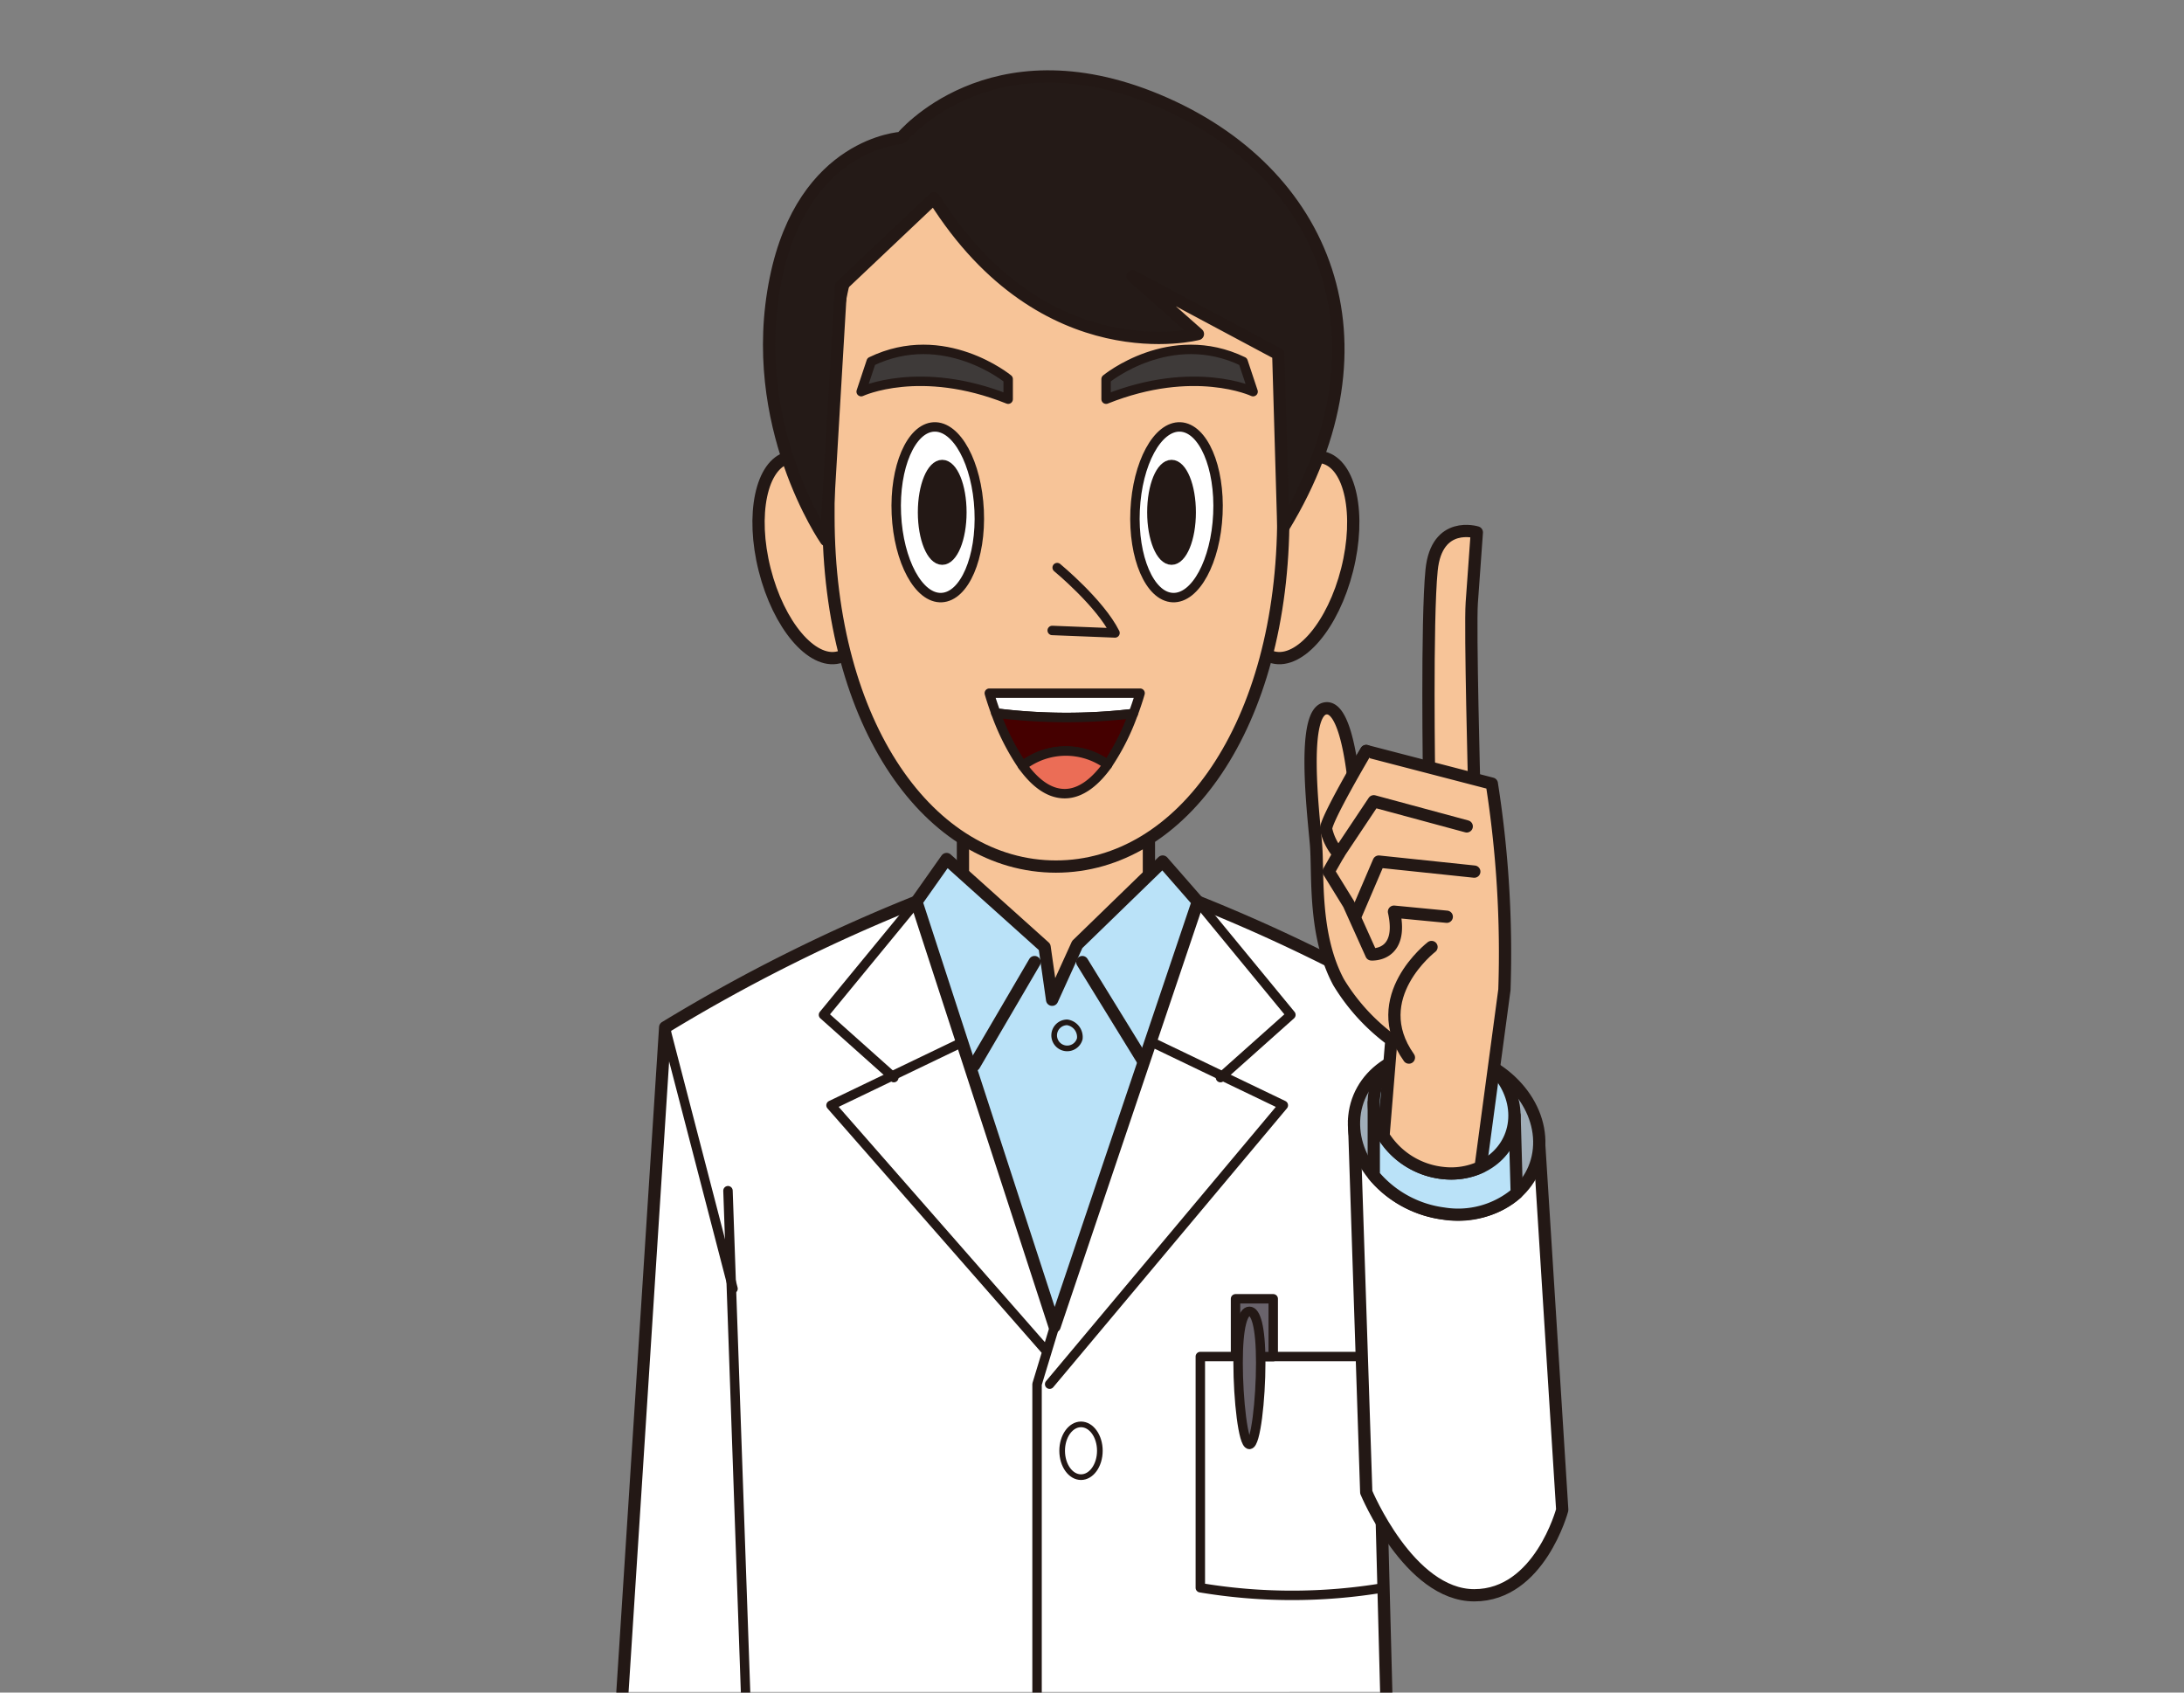 <svg xmlns="http://www.w3.org/2000/svg" xmlns:xlink="http://www.w3.org/1999/xlink" width="200" height="155" viewBox="0 0 200 155">
  <rect x="0" y="0" width="200" height="155" fill="#808080" stroke="none"/>
  <defs>
    <clipPath id="clip-path">
      <rect id="長方形_1505" data-name="長方形 1505" width="200" height="155" transform="translate(1330 4279)" fill="#fff" stroke="#707070" stroke-width="1"/>
    </clipPath>
  </defs>
  <g id="foot_nav_06" transform="translate(-1330 -4279)" clip-path="url(#clip-path)">
    <g id="レイヤー_1" data-name="レイヤー 1" transform="translate(1380.269 4274.891)">
      <g id="グループ_2192" data-name="グループ 2192" transform="translate(6.731 11.109)">
        <path id="パス_12288" data-name="パス 12288" d="M.65,182.5l3.914-60.866A154.7,154.7,0,0,1,27.573,110.13h25.77a154.7,154.7,0,0,1,23.009,11.508l-6.675,25.77.918,35.089" transform="translate(-0.65 -34.556)" fill="#fff" stroke="#231815" stroke-linecap="round" stroke-linejoin="round" stroke-width="1.123"/>
        <path id="パス_12289" data-name="パス 12289" d="M93.65,170.47H77.31v21.172a50.858,50.858,0,0,0,16.8,0" transform="translate(-24.39 -53.242)" fill="none" stroke="#231815" stroke-linecap="round" stroke-linejoin="round" stroke-width="0.864"/>
        <rect id="長方形_1467" data-name="長方形 1467" width="3.452" height="5.295" transform="translate(56.144 111.94)" fill="#69636b" stroke="#231815" stroke-linecap="round" stroke-linejoin="round" stroke-width="0.864"/>
        <path id="パス_12290" data-name="パス 12290" d="M83.356,164.47c-.573,0-1.036,1.346-1.036,4.715s.463,7.476,1.036,7.476,1.036-4.114,1.036-7.476S83.929,164.47,83.356,164.47Z" transform="translate(-25.941 -51.384)" fill="#69636b" stroke="#231815" stroke-linecap="round" stroke-linejoin="round" stroke-width="0.864"/>
        <rect id="長方形_1468" data-name="長方形 1468" width="17.03" height="31.527" transform="translate(31.182 54.298)" fill="#f7c498" stroke="#231815" stroke-linecap="round" stroke-linejoin="round" stroke-width="1.123"/>
        <g id="グループ_2189" data-name="グループ 2189" transform="translate(14.424)">
          <path id="パス_12291" data-name="パス 12291" d="M28.193,59.21c-1.277-5.053-4.308-8.643-6.772-8.022s-3.431,5.219-2.154,10.272,4.308,8.643,6.772,8.022S29.47,64.264,28.193,59.21Z" transform="translate(-20.665 -16.282)" fill="#f7c498" stroke="#231815" stroke-linecap="round" stroke-linejoin="round" stroke-width="1.123"/>
          <path id="パス_12292" data-name="パス 12292" d="M83.6,59.21c1.277-5.053,4.308-8.643,6.772-8.022s3.431,5.219,2.154,10.272-4.308,8.643-6.772,8.022S82.32,64.264,83.6,59.21Z" transform="translate(-40.587 -16.282)" fill="#f7c498" stroke="#231815" stroke-linecap="round" stroke-linejoin="round" stroke-width="1.123"/>
          <path id="パス_12293" data-name="パス 12293" d="M48.807,7.47c-21.055,0-20.827,16.3-20.827,35.552s9.326,32.1,20.827,32.1,20.827-12.847,20.827-32.1S69.862,7.47,48.807,7.47Z" transform="translate(-23.538 -2.765)" fill="#f7c498" stroke="#231815" stroke-linecap="round" stroke-linejoin="round" stroke-width="1.123"/>
          <path id="パス_12294" data-name="パス 12294" d="M40.42,47.149c-2.092.1-3.638,3.673-3.438,7.987s2.05,7.739,4.142,7.642,3.638-3.673,3.438-7.987-2.05-7.739-4.149-7.642Z" transform="translate(-26.32 -15.052)" fill="#fff" stroke="#231815" stroke-linecap="round" stroke-linejoin="round" stroke-width="0.864"/>
          <path id="パス_12295" data-name="パス 12295" d="M42.262,52.14c-.994,0-1.8,1.96-1.8,4.376s.808,4.376,1.8,4.376,1.8-1.96,1.8-4.376S43.256,52.14,42.262,52.14Z" transform="translate(-27.403 -16.598)" fill="#231815" stroke="#231815" stroke-linecap="round" stroke-linejoin="round" stroke-width="0.864"/>
          <path id="パス_12296" data-name="パス 12296" d="M33.238,37.973l-.918,2.761s5.405-2.534,13.461.69V39.581S39.914,34.749,33.238,37.973Z" transform="translate(-24.882 -11.868)" fill="#3e3a39" stroke="#231815" stroke-linecap="round" stroke-linejoin="round" stroke-width="0.864"/>
          <path id="パス_12297" data-name="パス 12297" d="M72.794,47.149c2.092.1,3.638,3.673,3.438,7.987s-2.05,7.739-4.142,7.642-3.638-3.673-3.438-7.987,2.05-7.739,4.149-7.642Z" transform="translate(-36.128 -15.052)" fill="#fff" stroke="#231815" stroke-linecap="round" stroke-linejoin="round" stroke-width="0.864"/>
          <path id="パス_12298" data-name="パス 12298" d="M72.682,52.14c.994,0,1.8,1.96,1.8,4.376s-.808,4.376-1.8,4.376-1.8-1.96-1.8-4.376S71.688,52.14,72.682,52.14Z" transform="translate(-36.823 -16.598)" fill="#231815" stroke="#231815" stroke-linecap="round" stroke-linejoin="round" stroke-width="0.864"/>
          <path id="パス_12299" data-name="パス 12299" d="M77.353,37.973l.918,2.761s-5.405-2.534-13.461.69V39.581S70.678,34.749,77.353,37.973Z" transform="translate(-34.943 -11.868)" fill="#3e3a39" stroke="#231815" stroke-linecap="round" stroke-linejoin="round" stroke-width="0.864"/>
          <path id="パス_12300" data-name="パス 12300" d="M58.116,65.81s3.914,3.224,5.295,5.985l-5.75-.228" transform="translate(-32.729 -20.832)" fill="none" stroke="#231815" stroke-linecap="round" stroke-linejoin="round" stroke-width="0.864"/>
          <g id="グループ_2188" data-name="グループ 2188" transform="translate(24.462 65.37)">
            <path id="パス_12301" data-name="パス 12301" d="M62.505,84.34c.407-1.1.621-1.87.621-1.87H49.32s.207.745.6,1.815a52.108,52.108,0,0,0,12.585.048Z" transform="translate(-54.609 -91.36)" fill="#fff" stroke="#231815" stroke-linecap="round" stroke-linejoin="round" stroke-width="0.864"/>
            <path id="パス_12302" data-name="パス 12302" d="M50.187,85.11a21.174,21.174,0,0,0,2.444,4.825,6.467,6.467,0,0,1,7.78-.1,20.931,20.931,0,0,0,2.354-4.68A52.1,52.1,0,0,1,50.18,85.11Z" transform="translate(-54.875 -92.178)" fill="#450000" stroke="#231815" stroke-linecap="round" stroke-linejoin="round" stroke-width="0.864"/>
            <path id="パス_12303" data-name="パス 12303" d="M53.73,91.495c1.042,1.45,2.34,2.554,3.859,2.554s2.865-1.16,3.928-2.651a6.466,6.466,0,0,0-7.78.1Z" transform="translate(-55.974 -93.738)" fill="#eb6d56" stroke="#231815" stroke-linecap="round" stroke-linejoin="round" stroke-width="0.864"/>
          </g>
          <path id="パス_12304" data-name="パス 12304" d="M35.2,11.807l-8.512,8.056L25.312,43.106s-7.331-10.534-4.6-23.933C23.241,6.747,32.215,6.284,32.215,6.284s8.056-9.892,23.471-3.452,21.863,22.09,11.508,39.121l-.463-15.877L53.387,18.945l5.985,5.295S45.338,27.919,35.211,11.814Z" transform="translate(-21.097 -0.654)" fill="#241a17" stroke="#231815" stroke-linecap="round" stroke-linejoin="round" stroke-width="1.123"/>
        </g>
        <g id="グループ_2191" data-name="グループ 2191" transform="translate(72.936 48.179)">
          <path id="パス_12305" data-name="パス 12305" d="M97.7,139.18l1.118,34.026s3.914,9.437,9.892,9.437,8.056-7.821,8.056-7.821l-2.105-33.4Z" transform="translate(-103.64 -91.731)" fill="#fff" stroke="#231815" stroke-linecap="round" stroke-linejoin="round" stroke-width="1.123"/>
          <path id="パス_12306" data-name="パス 12306" d="M106.458,130.071c-4.68-.621-8.6,2.181-8.76,6.261s3.514,7.884,8.2,8.5,8.6-2.181,8.76-6.261S111.146,130.693,106.458,130.071Z" transform="translate(-103.638 -88.883)" fill="#a0adb8" stroke="#231815" stroke-linecap="round" stroke-linejoin="round" stroke-width="1.123"/>
          <path id="パス_12307" data-name="パス 12307" d="M100.32,136.78v6.662a10.027,10.027,0,0,0,6.392,3.5,8.267,8.267,0,0,0,6.7-1.871l-.2-7.1Z" transform="translate(-104.452 -90.988)" fill="#bae2f8" stroke="#231815" stroke-linecap="round" stroke-linejoin="round" stroke-width="1.123"/>
          <path id="パス_12308" data-name="パス 12308" d="M106.761,129.127c-3.555-.324-6.441,2.036-6.441,5.274s2.886,6.13,6.441,6.461,6.441-2.036,6.441-5.274S110.316,129.458,106.761,129.127Z" transform="translate(-104.452 -88.608)" fill="#bae2f8" stroke="#231815" stroke-linecap="round" stroke-linejoin="round" stroke-width="1.123"/>
          <g id="グループ_2190" data-name="グループ 2190">
            <path id="パス_12309" data-name="パス 12309" d="M111.768,84.553s-.393-14.718-.228-17.03c.228-3.224.463-6.441.463-6.441s-3.679-1.153-4.142,3.452-.228,19.329-.228,19.329l4.142.69Z" transform="translate(-106.698 -67.506)" fill="#f7c498" stroke="#231815" stroke-linecap="round" stroke-linejoin="round" stroke-width="1.123"/>
            <path id="パス_12310" data-name="パス 12310" d="M108.534,91.374,97.026,88.385s-.545.918-1.215,2.105c-.345-2.713-1.063-6.158-2.464-6.013-2.3.228-1.153,9.665-.918,12.426s-.269,8.3,2.071,12.654a18.452,18.452,0,0,0,4.832,5.295l-.718,8.781a7.324,7.324,0,0,0,5.55,3.41,6.474,6.474,0,0,0,3.341-.552l2.181-16.243a99.809,99.809,0,0,0-1.153-18.867Z" transform="translate(-101.855 -74.79)" fill="#f7c498" stroke="#231815" stroke-linecap="round" stroke-linejoin="round" stroke-width="1.123"/>
            <path id="パス_12311" data-name="パス 12311" d="M97.669,90.14s-3.679,6.213-3.679,7.131a5.135,5.135,0,0,0,1.153,2.3l-.918,1.608,1.843,2.989,2.071,4.6s2.989.228,2.071-3.914l4.832.463" transform="translate(-102.491 -76.544)" fill="#f7c498" stroke="#231815" stroke-linecap="round" stroke-linejoin="round" stroke-width="1.123"/>
            <path id="パス_12312" data-name="パス 12312" d="M108.8,105.728l-8.746-.918-2.071,4.832" transform="translate(-103.727 -81.087)" fill="none" stroke="#231815" stroke-linecap="round" stroke-linejoin="round" stroke-width="1.123"/>
            <path id="パス_12313" data-name="パス 12313" d="M107.386,99.109l-8.512-2.3-3.224,4.832" transform="translate(-103.006 -78.61)" fill="none" stroke="#231815" stroke-linecap="round" stroke-linejoin="round" stroke-width="1.123"/>
            <path id="パス_12314" data-name="パス 12314" d="M106.455,116.14s-5.985,4.6-2.071,10.127" transform="translate(-105.299 -84.596)" fill="none" stroke="#231815" stroke-linecap="round" stroke-linejoin="round" stroke-width="1.123"/>
          </g>
        </g>
        <path id="パス_12315" data-name="パス 12315" d="M42.411,104.47l8.974,8.056.69,4.832,2.3-5.06L62.2,104.7l3.217,3.679L52.3,147.27,39.65,108.384Z" transform="translate(-12.727 -32.803)" fill="#bae2f8" stroke="#231815" stroke-linecap="round" stroke-linejoin="round" stroke-width="1.123"/>
        <line id="線_737" data-name="線 737" x1="5.523" y2="9.437" transform="translate(32.218 81.104)" fill="none" stroke="#231815" stroke-linecap="round" stroke-linejoin="round" stroke-width="1.123"/>
        <line id="線_738" data-name="線 738" x2="5.523" y2="8.974" transform="translate(42.11 81.104)" fill="none" stroke="#231815" stroke-linecap="round" stroke-linejoin="round" stroke-width="1.123"/>
        <path id="パス_12316" data-name="パス 12316" d="M60.286,127.638a1.193,1.193,0,1,1-1.153-1.5A1.36,1.36,0,0,1,60.286,127.638Z" transform="translate(-18.404 -39.514)" fill="none" stroke="#231815" stroke-linecap="round" stroke-linejoin="round" stroke-width="0.518"/>
        <line id="線_739" data-name="線 739" x2="6.213" y2="23.927" transform="translate(3.914 87.089)" fill="none" stroke="#231815" stroke-linecap="round" stroke-linejoin="round" stroke-width="0.864"/>
        <line id="線_740" data-name="線 740" x2="1.609" y2="45.907" transform="translate(9.665 102.041)" fill="none" stroke="#231815" stroke-linecap="round" stroke-linejoin="round" stroke-width="0.864"/>
        <path id="パス_12317" data-name="パス 12317" d="M35.832,110.14,27.32,120.495l6.441,5.75" transform="translate(-8.909 -34.56)" fill="none" stroke="#231815" stroke-linecap="round" stroke-linejoin="round" stroke-width="0.864"/>
        <path id="パス_12318" data-name="パス 12318" d="M40.283,128.81,28.32,134.56l19.557,22.318" transform="translate(-9.219 -40.341)" fill="none" stroke="#231815" stroke-linecap="round" stroke-linejoin="round" stroke-width="0.864"/>
        <path id="パス_12319" data-name="パス 12319" d="M76.98,110.14,85.5,120.495l-6.448,5.75" transform="translate(-24.287 -34.56)" fill="none" stroke="#231815" stroke-linecap="round" stroke-linejoin="round" stroke-width="0.864"/>
        <path id="パス_12320" data-name="パス 12320" d="M66.75,128.81l11.97,5.75L57.32,160.1" transform="translate(-18.199 -40.341)" fill="none" stroke="#231815" stroke-linecap="round" stroke-linejoin="round" stroke-width="0.864"/>
        <path id="パス_12321" data-name="パス 12321" d="M57.258,166.47l-1.608,5.295V199.95" transform="translate(-17.682 -52.003)" fill="none" stroke="#231815" stroke-linecap="round" stroke-linejoin="round" stroke-width="0.864"/>
        <ellipse id="楕円形_173" data-name="楕円形 173" cx="1.726" cy="2.416" rx="1.726" ry="2.416" transform="translate(40.267 123.441)" fill="none" stroke="#231815" stroke-linecap="round" stroke-linejoin="round" stroke-width="0.518"/>
      </g>
    </g>
  </g>
</svg>
